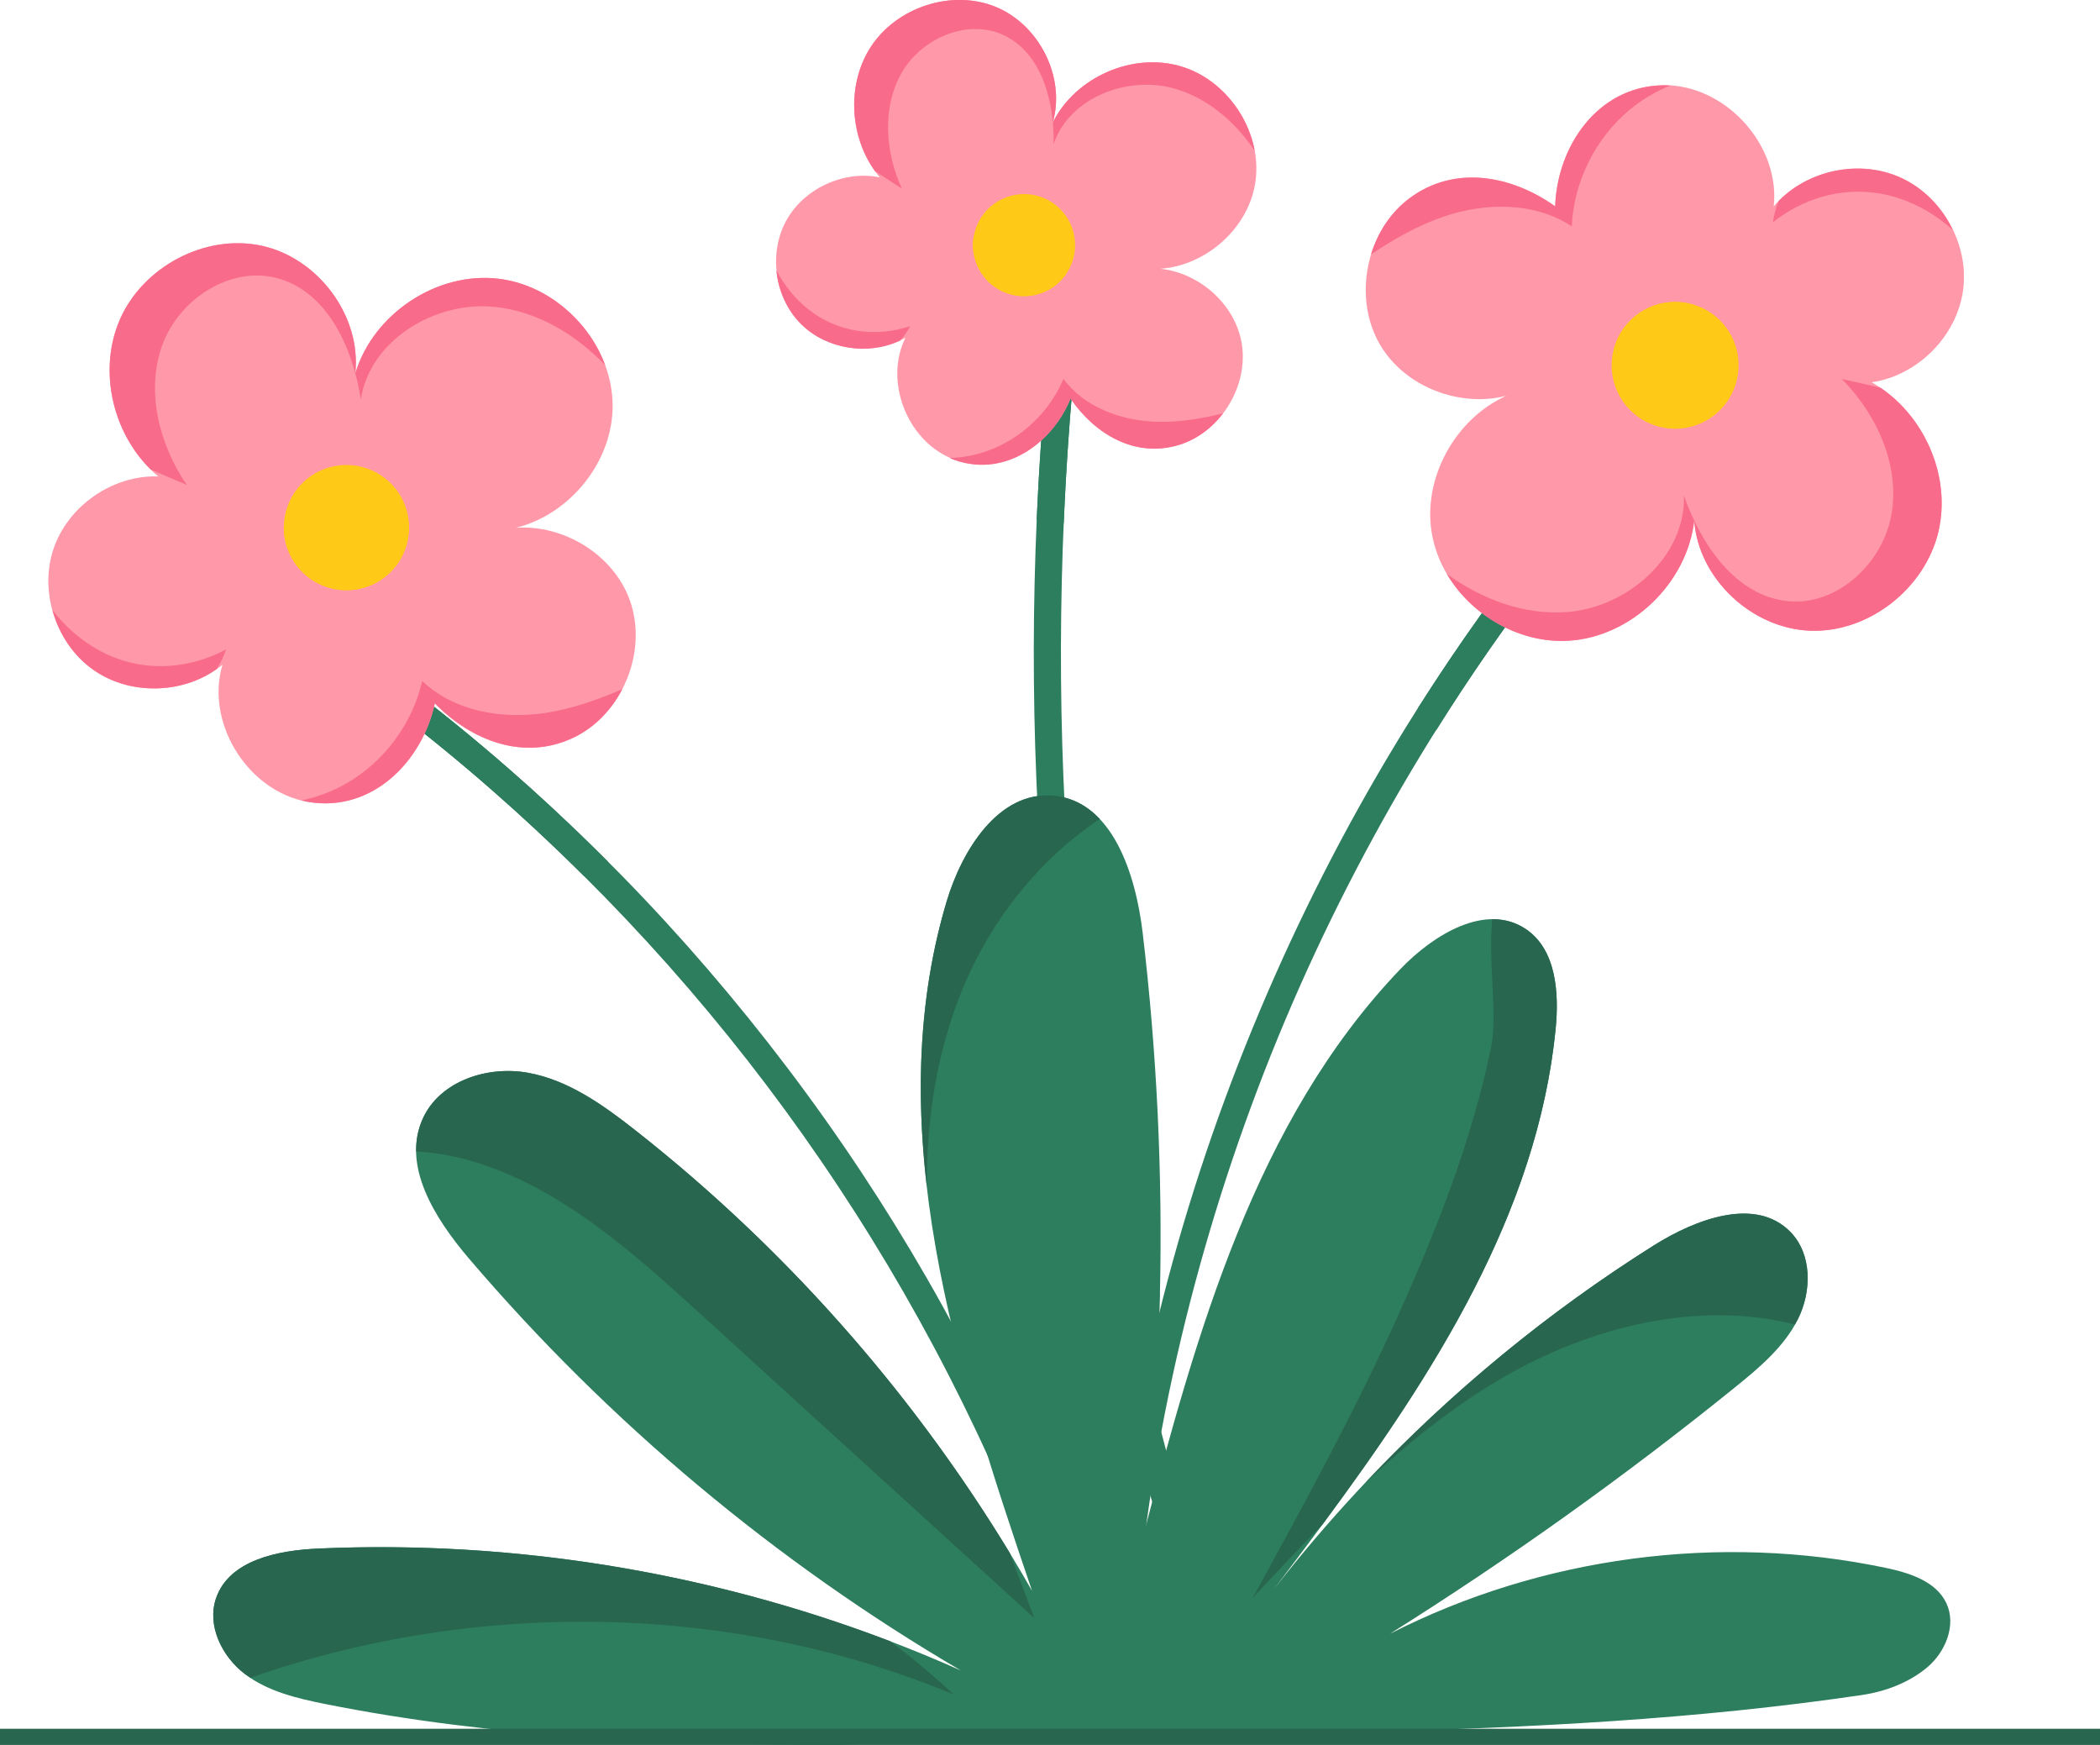 <svg width="130" height="108" viewBox="0 0 130 108" fill="none" xmlns="http://www.w3.org/2000/svg">
<g clip-path="url(#clip0_6286_3955)">
<path d="M67.087 100.528C65.39 95.557 63.368 90.694 61.043 85.982C58.749 81.334 56.16 76.835 53.297 72.514C50.394 68.134 47.212 63.936 43.784 59.956C40.402 56.028 36.771 52.313 32.921 48.844C29.029 45.34 24.912 42.082 20.604 39.11C20.072 38.742 19.534 38.378 18.994 38.018C18.616 37.766 18.063 37.943 17.842 38.319C17.6 38.73 17.765 39.215 18.143 39.469C22.412 42.319 26.494 45.44 30.359 48.819C34.248 52.218 37.92 55.863 41.351 59.725C44.746 63.548 47.901 67.581 50.79 71.8C53.709 76.059 56.36 80.504 58.718 85.098C61.061 89.661 63.111 94.367 64.842 99.195C65.055 99.788 65.261 100.382 65.464 100.978C65.611 101.407 66.043 101.69 66.498 101.564C66.917 101.448 67.234 100.962 67.085 100.531L67.087 100.528Z" fill="#2D7D5F"/>
<path d="M32.921 48.844C29.029 45.34 24.912 42.082 20.604 39.11C20.072 38.742 19.534 38.378 18.994 38.018C18.616 37.766 18.063 37.943 17.842 38.319C17.6 38.73 17.765 39.215 18.143 39.469C22.412 42.319 26.494 45.44 30.359 48.819C32.35 50.558 34.284 52.364 36.156 54.229C36.66 53.949 37.154 53.649 37.64 53.338C36.105 51.799 34.533 50.301 32.918 48.847L32.921 48.844Z" fill="#2D7D5F"/>
<path d="M70.075 103.353C70.445 97.225 71.291 91.131 72.595 85.132C73.907 79.105 75.669 73.175 77.852 67.407C80.028 61.663 82.636 56.083 85.629 50.718C88.638 45.333 92.036 40.161 95.809 35.278C99.561 30.417 103.691 25.838 108.14 21.604C108.696 21.075 109.257 20.554 109.82 20.037C110.62 19.305 109.426 18.118 108.629 18.848C104.046 23.048 99.792 27.601 95.904 32.454C91.987 37.343 88.43 42.517 85.28 47.933C82.139 53.331 79.406 58.963 77.086 64.759C74.769 70.55 72.878 76.51 71.448 82.578C70.016 88.654 69.044 94.841 68.55 101.061C68.488 101.824 68.437 102.587 68.391 103.353C68.326 104.434 70.008 104.429 70.072 103.353H70.075Z" fill="#2D7D5F"/>
<path d="M87.788 43.815C88.148 44.283 88.526 44.733 88.922 45.172C91.059 41.765 93.356 38.459 95.812 35.276C99.564 30.415 103.694 25.836 108.144 21.602C108.699 21.073 109.26 20.552 109.823 20.035C110.623 19.303 109.43 18.116 108.632 18.846C104.049 23.046 99.796 27.599 95.907 32.452C92.993 36.087 90.282 39.882 87.785 43.815H87.788Z" fill="#2D7D5F"/>
<path d="M65.12 19.847C64.531 25.232 64.173 30.643 64.047 36.059C63.921 41.474 64.029 46.895 64.366 52.301C64.706 57.732 65.276 63.148 66.071 68.53C66.861 73.89 67.879 79.216 69.121 84.487C70.364 89.759 71.832 94.98 73.524 100.126C73.733 100.758 73.943 101.387 74.157 102.017C74.303 102.446 74.736 102.728 75.191 102.603C75.61 102.487 75.926 102.001 75.777 101.57C74.041 96.465 72.521 91.288 71.228 86.052C69.934 80.819 68.862 75.529 68.015 70.203C67.174 64.903 66.562 59.564 66.174 54.21C65.783 48.807 65.621 43.389 65.693 37.97C65.763 32.58 66.063 27.192 66.593 21.826C66.657 21.165 66.727 20.502 66.799 19.842C66.848 19.39 66.377 19.002 65.958 19.002C65.462 19.002 65.166 19.39 65.117 19.842L65.12 19.847Z" fill="#2D7D5F"/>
<path d="M65.766 32.379C65.794 32.379 65.822 32.379 65.851 32.382C66 28.857 66.247 25.337 66.594 21.827C66.658 21.167 66.728 20.504 66.8 19.844C66.849 19.392 66.378 19.004 65.959 19.004C65.462 19.004 65.166 19.392 65.118 19.844C64.67 23.95 64.354 28.07 64.174 32.197C64.701 32.276 65.231 32.34 65.763 32.376L65.766 32.379Z" fill="#2D7D5F"/>
<path d="M71.81 80.101C71.697 85.116 71.344 90.124 70.758 95.105C74.068 82.534 77.694 69.38 86.685 59.985C88.732 57.845 91.986 55.851 94.447 57.498C96.34 58.762 96.525 61.447 96.299 63.71C94.992 76.746 86.78 87.914 78.862 98.36C85.386 89.98 93.385 82.745 102.376 77.088C104.978 75.451 108.682 74.048 110.832 76.248C112.177 77.622 112.162 79.911 111.305 81.635C110.449 83.356 108.924 84.638 107.427 85.849C100.612 91.357 93.467 96.459 86.045 101.12C95.422 96.338 106.455 94.874 116.757 97.045C118.221 97.353 119.851 97.875 120.489 99.226C121.122 100.57 120.443 102.24 119.306 103.196C118.169 104.151 116.706 104.699 115.235 104.914C94.655 107.941 74.243 106.952 51.894 108.003C41.241 107.969 30.586 107.553 20.157 105.472C18.398 105.12 16.588 104.696 15.16 103.612C13.733 102.528 12.792 100.603 13.378 98.91C14.196 96.557 17.205 95.958 19.697 95.848C33.305 95.242 47.043 97.847 59.48 103.391C48.008 96.67 37.672 88.019 29.043 77.91C26.937 75.441 24.815 72.116 26.196 69.18C27.271 66.893 30.185 65.948 32.675 66.397C35.164 66.844 37.306 68.373 39.294 69.933C49.232 77.738 57.636 87.488 63.889 98.463C59.187 84.68 54.445 69.799 58.588 55.836C59.547 52.604 61.818 48.966 65.182 49.246C68.852 49.551 70.305 54.086 70.737 57.739C71.617 65.156 71.974 72.638 71.805 80.104L71.81 80.101Z" fill="#2D7D5F"/>
<path d="M57.374 73.414C57.356 69.183 58.017 64.972 59.642 61.08C61.383 56.913 64.344 53.167 68.085 50.693C67.322 49.883 66.37 49.341 65.184 49.244C61.821 48.964 59.55 52.602 58.59 55.834C56.885 61.586 56.687 67.493 57.371 73.414H57.374Z" fill="#29664F"/>
<path d="M39.3 69.93C37.312 68.368 35.167 66.842 32.68 66.395C30.191 65.948 27.277 66.893 26.202 69.177C25.883 69.858 25.752 70.56 25.765 71.266C26.919 71.335 28.061 71.528 29.149 71.847C34.645 73.455 39.081 77.427 43.315 81.283C50.22 87.573 57.128 93.865 64.033 100.154C63.521 98.81 63.012 97.466 62.511 96.115C56.423 86.095 48.525 77.175 39.3 69.93Z" fill="#29664F"/>
<path d="M86.618 81.266C83.908 87.296 80.729 93.097 77.553 98.89C78.972 97.372 80.4 95.846 81.866 94.361C88.748 85.061 95.159 75.097 96.299 63.711C96.525 61.447 96.34 58.763 94.447 57.498C93.799 57.067 93.097 56.887 92.377 56.895C92.109 59.556 92.726 62.768 92.302 64.834C91.142 70.496 88.979 76.009 86.616 81.266H86.618Z" fill="#29664F"/>
<path d="M84.551 91.74C87.151 89.312 89.91 87.085 92.981 85.294C98.421 82.118 105.058 80.456 111.112 81.974C111.177 81.859 111.246 81.748 111.305 81.63C112.162 79.909 112.18 77.617 110.832 76.243C108.682 74.046 104.979 75.446 102.376 77.083C95.846 81.191 89.846 86.134 84.551 91.737V91.74Z" fill="#29664F"/>
<path d="M59.033 104.877C57.783 103.71 56.469 102.613 55.106 101.58C43.859 97.285 31.728 95.309 19.697 95.843C17.205 95.954 14.196 96.552 13.378 98.906C12.792 100.599 13.733 102.523 15.16 103.607C15.271 103.692 15.387 103.764 15.502 103.841C29.498 98.947 45.318 99.181 59.033 104.874V104.877Z" fill="#29664F"/>
<path d="M115.877 23.667C116.062 23.772 116.244 23.885 116.422 24.006C116.712 24.204 116.99 24.422 117.255 24.653C117.384 24.769 117.507 24.89 117.631 25.013C117.692 25.075 117.754 25.139 117.813 25.203C117.872 25.265 117.931 25.331 117.991 25.396C118.045 25.457 118.093 25.517 118.145 25.578C118.155 25.588 118.163 25.599 118.171 25.606C118.225 25.671 118.273 25.735 118.325 25.799C118.376 25.866 118.425 25.93 118.474 25.994C118.531 26.069 118.585 26.146 118.636 26.223C118.688 26.295 118.734 26.369 118.783 26.441C118.832 26.513 118.878 26.59 118.924 26.665C118.968 26.737 119.014 26.814 119.055 26.891C119.315 27.348 119.534 27.829 119.709 28.322C119.737 28.404 119.765 28.481 119.791 28.564C119.835 28.705 119.878 28.846 119.914 28.99C119.932 29.047 119.945 29.103 119.958 29.157C119.971 29.213 119.986 29.273 119.997 29.332C120.017 29.416 120.035 29.504 120.051 29.586C120.063 29.653 120.076 29.72 120.087 29.784C120.099 29.856 120.112 29.933 120.12 30.007C120.256 30.968 120.223 31.95 119.999 32.9C119.168 36.42 115.694 39.161 112.075 39.035C108.457 38.907 105.144 35.824 104.879 32.217C104.442 36.086 100.996 39.421 97.102 39.652C96.858 39.665 96.614 39.67 96.369 39.657C96.326 39.657 96.277 39.655 96.233 39.652C96.169 39.65 96.102 39.644 96.038 39.639C95.968 39.634 95.901 39.626 95.829 39.616C95.701 39.606 95.572 39.585 95.444 39.562C95.32 39.542 95.197 39.521 95.073 39.493C95.024 39.485 94.981 39.472 94.932 39.465C94.901 39.457 94.867 39.447 94.837 39.439C94.806 39.431 94.777 39.426 94.749 39.416C94.682 39.398 94.618 39.382 94.551 39.362C94.448 39.331 94.34 39.297 94.237 39.264C94.15 39.236 94.062 39.205 93.98 39.174C93.849 39.125 93.72 39.074 93.589 39.02C93.517 38.989 93.445 38.958 93.376 38.925C93.347 38.912 93.317 38.897 93.288 38.886C93.27 38.879 93.255 38.868 93.239 38.863C92.833 38.668 92.442 38.439 92.072 38.185C91.984 38.126 91.897 38.064 91.815 38C91.758 37.959 91.701 37.915 91.65 37.874C91.594 37.833 91.537 37.787 91.483 37.741C91.354 37.638 91.231 37.53 91.11 37.419C90.794 37.129 90.498 36.813 90.233 36.482C90.189 36.428 90.146 36.376 90.107 36.32C89.912 36.066 89.731 35.798 89.57 35.523C89.57 35.521 89.567 35.521 89.567 35.521C89.127 34.778 88.813 33.964 88.654 33.106C88.013 29.655 90.071 25.92 93.245 24.499C90.356 25.234 86.995 23.954 85.455 21.378C84.351 19.525 84.284 17.172 85.076 15.178C85.076 15.176 85.076 15.173 85.079 15.168C85.148 14.993 85.226 14.821 85.308 14.652C85.316 14.639 85.321 14.626 85.326 14.61C85.406 14.448 85.493 14.292 85.586 14.138C85.596 14.122 85.604 14.107 85.611 14.091C85.712 13.924 85.82 13.763 85.936 13.606C85.946 13.596 85.956 13.583 85.961 13.572C86.059 13.441 86.164 13.313 86.27 13.19C86.391 13.048 86.517 12.917 86.645 12.791C86.707 12.732 86.766 12.673 86.831 12.617C86.962 12.498 87.1 12.383 87.242 12.278C90.068 10.158 93.61 10.872 96.274 12.766C96.395 9.079 98.869 5.372 102.904 5.274C102.958 5.271 103.007 5.271 103.061 5.271C103.128 5.271 103.197 5.274 103.267 5.277C103.316 5.279 103.36 5.282 103.408 5.284C107.05 5.508 110.203 9.118 109.802 12.771C109.9 12.653 110.008 12.537 110.113 12.434C112.006 10.497 115.136 9.865 117.618 10.967C119.066 11.607 120.223 12.807 120.902 14.23C121.457 15.384 121.699 16.689 121.524 17.963C121.138 20.805 118.721 23.24 115.882 23.659L115.877 23.667Z" fill="#FF99AA"/>
<path d="M119.997 32.904C120.779 29.593 119.228 25.914 116.422 24.005C115.622 23.812 114.817 23.632 114.017 23.455C116.18 25.647 117.605 28.763 117.098 31.797C116.589 34.831 113.752 37.511 110.687 37.208C107.464 36.889 105.307 33.724 104.244 30.669C104.363 34.428 100.762 37.601 97.007 37.881C94.346 38.079 91.753 37.1 89.564 35.525C91.087 38.102 94.083 39.841 97.102 39.659C100.994 39.425 104.44 36.093 104.88 32.224C105.145 35.831 108.457 38.914 112.076 39.04C115.694 39.168 119.166 36.424 119.999 32.904H119.997Z" fill="#F96B8A"/>
<path d="M102.902 5.28C98.867 5.378 96.393 9.085 96.272 12.774C93.608 10.878 90.064 10.166 87.237 12.286C86.093 13.144 85.29 14.385 84.871 15.747C86.283 14.801 87.757 13.961 89.362 13.411C91.962 12.52 95.007 12.494 97.301 14.01C97.424 11.264 98.743 8.592 100.85 6.824C101.634 6.164 102.493 5.66 103.401 5.293C103.234 5.283 103.067 5.277 102.9 5.28H102.902Z" fill="#F96B8A"/>
<path d="M120.894 14.238C119.93 13.372 118.809 12.689 117.577 12.28C114.838 11.371 111.978 11.998 109.748 13.757C109.82 13.297 109.938 12.858 110.103 12.444C111.996 10.507 115.126 9.875 117.608 10.977C119.055 11.617 120.213 12.817 120.892 14.24L120.894 14.238Z" fill="#F96B8A"/>
<path d="M105.186 26.244C107.193 25.422 108.153 23.131 107.331 21.126C106.509 19.121 104.215 18.162 102.208 18.983C100.201 19.805 99.241 22.096 100.063 24.101C100.885 26.106 103.179 27.065 105.186 26.244Z" fill="#FFC918"/>
<path d="M107.57 22.006C107.277 20.128 105.657 18.689 103.695 18.689C101.879 18.689 100.356 19.923 99.906 21.595C100.909 20.67 102.252 20.1 103.623 20.123C105.127 20.146 106.578 20.881 107.57 22.006Z" fill="#FFC918"/>
<path d="M54.476 10.993C54.365 10.863 54.26 10.726 54.159 10.585C53.995 10.354 53.846 10.112 53.709 9.866C53.645 9.742 53.583 9.616 53.524 9.491C53.496 9.426 53.465 9.362 53.439 9.295C53.411 9.231 53.385 9.164 53.359 9.1C53.336 9.038 53.316 8.979 53.293 8.92C53.287 8.907 53.285 8.9 53.282 8.892C53.259 8.828 53.239 8.766 53.221 8.702C53.2 8.638 53.182 8.573 53.164 8.512C53.143 8.44 53.123 8.368 53.105 8.293C53.087 8.224 53.071 8.157 53.056 8.088C53.041 8.018 53.025 7.949 53.012 7.88C52.999 7.813 52.986 7.743 52.976 7.672C52.907 7.253 52.876 6.829 52.881 6.408C52.881 6.338 52.881 6.271 52.886 6.202C52.891 6.084 52.899 5.963 52.912 5.845C52.914 5.799 52.92 5.752 52.925 5.706C52.93 5.66 52.935 5.611 52.943 5.565C52.95 5.495 52.961 5.424 52.974 5.357C52.981 5.303 52.992 5.249 53.002 5.197C53.012 5.138 53.025 5.079 53.038 5.018C53.203 4.252 53.498 3.52 53.933 2.862C55.54 0.432 58.93 -0.678 61.63 0.421C64.331 1.524 65.977 4.774 65.174 7.574C66.581 4.771 70.115 3.206 73.121 4.111C73.309 4.167 73.494 4.234 73.677 4.309C73.71 4.321 73.746 4.337 73.78 4.352C73.829 4.373 73.877 4.396 73.924 4.416C73.975 4.44 74.024 4.465 74.075 4.491C74.171 4.535 74.263 4.586 74.353 4.637C74.441 4.686 74.528 4.738 74.613 4.794C74.646 4.815 74.677 4.835 74.711 4.853C74.731 4.869 74.754 4.884 74.775 4.899C74.796 4.915 74.816 4.925 74.834 4.941C74.88 4.971 74.924 5.002 74.97 5.036C75.04 5.087 75.112 5.144 75.181 5.197C75.24 5.244 75.297 5.29 75.351 5.336C75.439 5.408 75.521 5.485 75.603 5.56C75.649 5.603 75.693 5.647 75.737 5.691C75.755 5.709 75.773 5.729 75.791 5.745C75.801 5.755 75.811 5.768 75.822 5.776C76.076 6.038 76.308 6.318 76.516 6.613C76.565 6.682 76.614 6.752 76.66 6.824C76.691 6.87 76.722 6.919 76.75 6.965C76.781 7.011 76.812 7.063 76.84 7.114C76.909 7.227 76.971 7.343 77.033 7.461C77.192 7.769 77.326 8.088 77.437 8.414C77.455 8.468 77.473 8.519 77.488 8.571C77.565 8.817 77.627 9.069 77.673 9.321V9.324C77.799 10.007 77.81 10.711 77.694 11.402C77.218 14.19 74.623 16.443 71.83 16.635C74.219 16.882 76.403 18.781 76.853 21.157C77.172 22.863 76.567 24.661 75.415 25.949C75.415 25.949 75.413 25.954 75.41 25.954C75.307 26.067 75.202 26.177 75.091 26.28C75.084 26.288 75.073 26.295 75.066 26.306C74.96 26.406 74.85 26.501 74.736 26.591C74.726 26.601 74.713 26.609 74.703 26.619C74.579 26.717 74.454 26.809 74.325 26.897C74.312 26.902 74.304 26.907 74.297 26.915C74.186 26.986 74.07 27.056 73.957 27.12C73.826 27.192 73.695 27.256 73.564 27.315C73.502 27.344 73.44 27.372 73.376 27.395C73.245 27.446 73.108 27.495 72.969 27.536C70.243 28.356 67.764 26.832 66.275 24.661C65.159 27.416 62.258 29.53 59.179 28.484C59.138 28.471 59.1 28.459 59.061 28.443C59.01 28.425 58.958 28.402 58.907 28.382C58.871 28.366 58.837 28.351 58.804 28.335C56.114 27.156 54.733 23.552 56.052 20.9C55.944 20.962 55.834 21.018 55.723 21.067C53.753 22.005 51.212 21.614 49.641 20.093C48.725 19.21 48.182 17.979 48.067 16.715C47.969 15.687 48.149 14.634 48.635 13.722C49.718 11.682 52.223 10.511 54.486 10.983L54.476 10.993Z" fill="#FF99AA"/>
<path d="M53.931 2.865C52.419 5.151 52.568 8.363 54.16 10.585C54.71 10.952 55.268 11.312 55.826 11.669C54.8 9.411 54.589 6.662 55.819 4.506C57.048 2.351 59.939 1.115 62.171 2.194C64.519 3.33 65.27 6.32 65.224 8.925C66.18 6.053 69.786 4.65 72.7 5.483C74.768 6.071 76.455 7.53 77.671 9.329C77.237 6.957 75.454 4.812 73.122 4.111C70.115 3.209 66.582 4.771 65.175 7.574C65.977 4.774 64.331 1.524 61.631 0.421C58.931 -0.678 55.541 0.432 53.934 2.86L53.931 2.865Z" fill="#F96B8A"/>
<path d="M59.171 28.498C62.249 29.543 65.15 27.426 66.267 24.672C67.756 26.846 70.235 28.367 72.961 27.547C74.064 27.216 75.016 26.501 75.713 25.587C74.381 25.91 73.036 26.137 71.67 26.106C69.456 26.057 67.146 25.232 65.832 23.449C64.976 25.492 63.234 27.146 61.149 27.899C60.372 28.179 59.583 28.323 58.793 28.349C58.916 28.403 59.04 28.454 59.169 28.498H59.171Z" fill="#F96B8A"/>
<path d="M48.059 16.729C48.547 17.651 49.206 18.478 50.023 19.131C51.842 20.58 54.177 20.898 56.353 20.187C56.17 20.513 55.959 20.814 55.718 21.081C53.747 22.018 51.206 21.628 49.635 20.107C48.72 19.223 48.177 17.992 48.061 16.729H48.059Z" fill="#F96B8A"/>
<path d="M60.425 14.082C61.027 12.445 62.845 11.605 64.483 12.206C66.122 12.807 66.963 14.624 66.361 16.26C65.759 17.897 63.941 18.737 62.303 18.136C60.664 17.535 59.823 15.718 60.425 14.082Z" fill="#FFC918"/>
<path d="M60.294 14.555C59.993 16.056 60.819 17.592 62.3 18.137C63.673 18.64 65.168 18.132 65.972 16.991C64.957 17.412 63.784 17.469 62.752 17.073C61.621 16.636 60.728 15.681 60.291 14.553L60.294 14.555Z" fill="#FFC918"/>
<path d="M9.792 29.483C9.63 29.347 9.473 29.205 9.324 29.056C9.075 28.812 8.846 28.55 8.63 28.28C8.524 28.147 8.427 28.008 8.329 27.867C8.28 27.795 8.231 27.723 8.185 27.648C8.139 27.579 8.092 27.502 8.049 27.43C8.008 27.361 7.969 27.294 7.93 27.227C7.923 27.214 7.918 27.204 7.91 27.196C7.869 27.124 7.833 27.052 7.794 26.98C7.758 26.906 7.72 26.834 7.684 26.765C7.642 26.682 7.604 26.598 7.565 26.513C7.529 26.433 7.496 26.354 7.462 26.274C7.429 26.194 7.395 26.112 7.365 26.032C7.334 25.953 7.303 25.873 7.277 25.788C7.105 25.298 6.976 24.791 6.894 24.283C6.881 24.198 6.868 24.118 6.858 24.034C6.84 23.89 6.825 23.743 6.814 23.597C6.807 23.54 6.804 23.481 6.801 23.425C6.799 23.368 6.794 23.309 6.794 23.25C6.789 23.165 6.786 23.078 6.786 22.993C6.786 22.926 6.786 22.857 6.786 22.793C6.786 22.718 6.786 22.644 6.794 22.569C6.83 21.611 7.035 20.663 7.424 19.776C8.854 16.503 12.714 14.451 16.209 15.211C19.702 15.974 22.376 19.555 21.998 23.109C23.107 19.424 27.047 16.794 30.871 17.254C31.11 17.282 31.349 17.323 31.583 17.377C31.627 17.385 31.673 17.395 31.717 17.408C31.779 17.421 31.843 17.439 31.905 17.456C31.972 17.474 32.036 17.495 32.103 17.516C32.226 17.549 32.347 17.59 32.471 17.636C32.586 17.677 32.702 17.721 32.818 17.77C32.862 17.785 32.905 17.806 32.949 17.821C32.977 17.834 33.008 17.85 33.036 17.863C33.065 17.875 33.09 17.886 33.116 17.898C33.178 17.927 33.237 17.955 33.301 17.986C33.397 18.035 33.494 18.086 33.589 18.137C33.669 18.181 33.749 18.225 33.823 18.271C33.944 18.34 34.06 18.415 34.176 18.489C34.24 18.533 34.304 18.574 34.366 18.62C34.392 18.638 34.417 18.659 34.443 18.674C34.459 18.685 34.474 18.697 34.484 18.705C34.844 18.967 35.184 19.258 35.498 19.571C35.572 19.643 35.644 19.72 35.716 19.797C35.763 19.848 35.811 19.9 35.855 19.949C35.901 20 35.948 20.054 35.994 20.108C36.102 20.231 36.202 20.357 36.3 20.486C36.557 20.825 36.786 21.182 36.987 21.552C37.02 21.611 37.054 21.67 37.082 21.732C37.228 22.014 37.355 22.305 37.465 22.6C37.465 22.603 37.465 22.603 37.465 22.603C37.761 23.402 37.923 24.249 37.925 25.11C37.936 28.578 35.279 31.844 31.941 32.666C34.878 32.463 37.918 34.297 38.962 37.075C39.708 39.068 39.355 41.37 38.231 43.166C38.231 43.169 38.229 43.171 38.226 43.174C38.126 43.333 38.023 43.487 37.91 43.636C37.902 43.649 37.892 43.66 37.884 43.672C37.776 43.814 37.666 43.952 37.547 44.086C37.535 44.099 37.524 44.114 37.514 44.127C37.385 44.271 37.254 44.41 37.115 44.543C37.102 44.551 37.092 44.561 37.084 44.572C36.966 44.682 36.843 44.79 36.717 44.89C36.575 45.006 36.429 45.111 36.282 45.211C36.213 45.258 36.143 45.304 36.071 45.347C35.922 45.437 35.768 45.525 35.611 45.604C32.489 47.166 29.171 45.848 26.918 43.536C26.149 47.1 23.089 50.265 19.149 49.648C19.097 49.641 19.048 49.633 18.994 49.623C18.93 49.61 18.861 49.597 18.796 49.581C18.75 49.571 18.706 49.561 18.663 49.548C15.162 48.687 12.735 44.623 13.771 41.142C13.655 41.239 13.532 41.332 13.408 41.414C11.227 42.961 8.072 43.025 5.855 41.517C4.561 40.641 3.648 39.269 3.239 37.766C2.903 36.545 2.9 35.235 3.293 34.028C4.173 31.335 6.953 29.393 9.785 29.488L9.792 29.483Z" fill="#FF99AA"/>
<path d="M7.422 19.775C6.077 22.855 6.933 26.704 9.325 29.055C10.068 29.383 10.817 29.702 11.565 30.015C9.852 27.503 9.014 24.224 10.045 21.365C11.076 18.506 14.307 16.401 17.233 17.236C20.309 18.115 21.847 21.571 22.338 24.728C22.889 21.054 26.95 18.606 30.645 18.996C33.269 19.274 35.614 20.682 37.463 22.598C36.44 19.826 33.834 17.606 30.867 17.252C27.042 16.792 23.105 19.423 21.994 23.107C22.375 19.556 19.7 15.975 16.205 15.212C12.712 14.449 8.849 16.504 7.419 19.777L7.422 19.775Z" fill="#F96B8A"/>
<path d="M19.151 49.644C23.091 50.261 26.149 47.093 26.918 43.529C29.174 45.842 32.492 47.16 35.614 45.597C36.876 44.965 37.877 43.902 38.525 42.651C36.984 43.321 35.405 43.876 33.749 44.128C31.064 44.536 28.099 44.023 26.137 42.145C25.532 44.793 23.778 47.157 21.417 48.503C20.538 49.004 19.614 49.343 18.668 49.541C18.827 49.58 18.989 49.616 19.154 49.641L19.151 49.644Z" fill="#F96B8A"/>
<path d="M3.248 37.76C4.032 38.772 5.002 39.633 6.126 40.249C8.628 41.619 11.516 41.511 13.996 40.195C13.844 40.63 13.651 41.035 13.417 41.41C11.236 42.957 8.08 43.021 5.864 41.513C4.57 40.637 3.657 39.265 3.248 37.762V37.76Z" fill="#F96B8A"/>
<path d="M23.975 35.593C25.6 34.198 25.785 31.752 24.389 30.129C22.993 28.506 20.545 28.321 18.92 29.715C17.296 31.11 17.11 33.556 18.506 35.179C19.902 36.802 22.351 36.987 23.975 35.593Z" fill="#FFC918"/>
<path d="M17.572 32.56C17.523 34.436 18.845 36.121 20.75 36.468C22.515 36.789 24.215 35.859 24.945 34.313C23.806 35.035 22.401 35.351 21.074 35.089C19.616 34.801 18.335 33.83 17.572 32.56Z" fill="#FFC918"/>
</g>
<line x1="130" y1="107.5" y2="107.5" stroke="#29664F"/>
<defs>
<clipPath id="clip0_6286_3955">
<rect width="118.573" height="108" fill="white" transform="translate(3)"/>
</clipPath>
</defs>
</svg>
